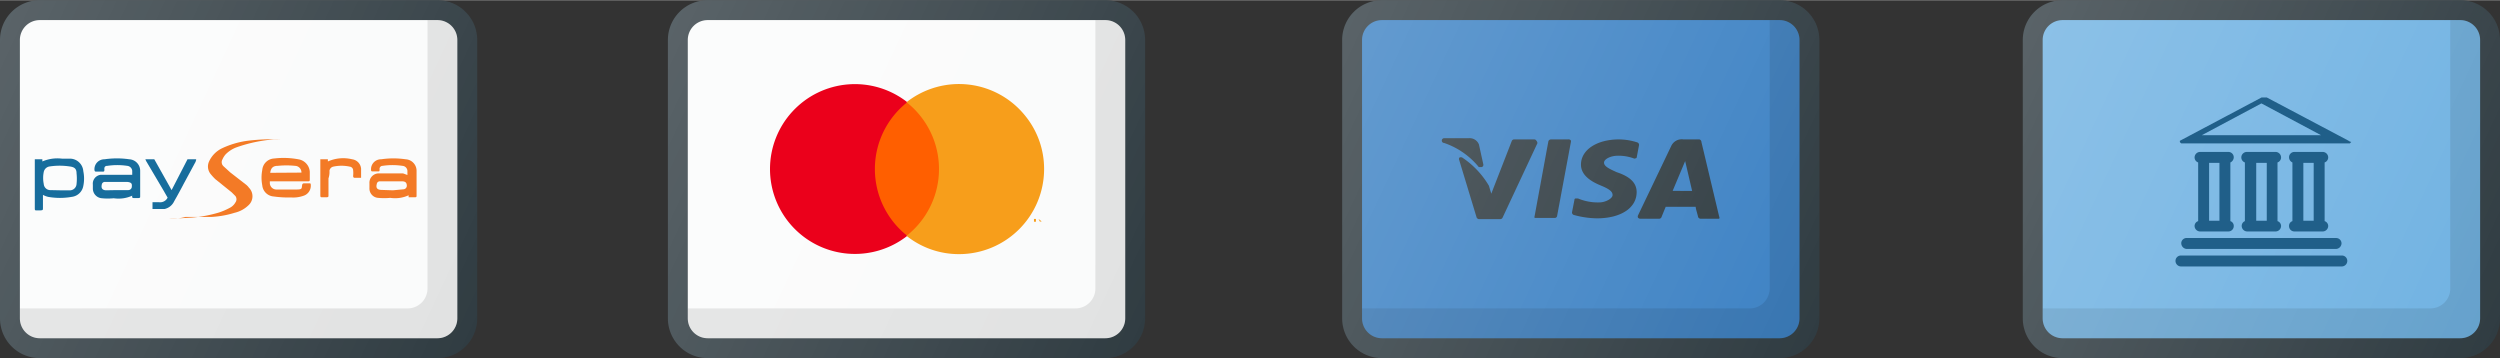 <?xml version="1.0" encoding="UTF-8"?> <svg xmlns="http://www.w3.org/2000/svg" xmlns:xlink="http://www.w3.org/1999/xlink" id="Layer_1" data-name="Layer 1" width="300px" height="43px" viewBox="0 0 125.73 18"><rect x="0" y="0" width="125.73" height="18" fill="#333333" stroke="none"/><defs><style>.cls-1,.cls-7{fill:#303c42;}.cls-1,.cls-2{fill-rule:evenodd;}.cls-2,.cls-8{fill:#fafbfb;}.cls-3{fill:#010101;opacity:0.1;isolation:isolate;}.cls-4{fill:url(#linear-gradient);}.cls-5{fill:#f37a26;}.cls-6{fill:#176d9d;}.cls-9{fill:url(#linear-gradient-2);}.cls-10{fill:#3d82c4;}.cls-11{fill:url(#linear-gradient-3);}.cls-12{fill:#70b2e2;}.cls-13{fill:url(#linear-gradient-4);}.cls-14{fill:#205f89;}.cls-15{fill:#ff5f00;}.cls-16{fill:#eb001b;}.cls-17{fill:#f79e1b;}</style><linearGradient id="linear-gradient" x1="-0.67" y1="-559.28" x2="24.75" y2="-571.12" gradientTransform="matrix(1, 0, 0, -1, -0.04, -556.2)" gradientUnits="userSpaceOnUse"><stop offset="0" stop-color="#fff" stop-opacity="0.2"></stop><stop offset="1" stop-color="#fff" stop-opacity="0"></stop></linearGradient><linearGradient id="linear-gradient-2" x1="32.92" y1="-559.28" x2="58.34" y2="-571.12" xlink:href="#linear-gradient"></linearGradient><linearGradient id="linear-gradient-3" x1="66.83" y1="-559.28" x2="92.25" y2="-571.12" xlink:href="#linear-gradient"></linearGradient><linearGradient id="linear-gradient-4" x1="101.06" y1="-559.28" x2="126.48" y2="-571.12" xlink:href="#linear-gradient"></linearGradient></defs><path class="cls-1" d="M22,0H2A2,2,0,0,0,0,2V16a2,2,0,0,0,2,2H22a2,2,0,0,0,2-2V2A2,2,0,0,0,22,0Z"></path><path class="cls-2" d="M23,16a1,1,0,0,1-1,1H2a1,1,0,0,1-1-1V2A1,1,0,0,1,2,1H22a1,1,0,0,1,1,1Z"></path><path class="cls-3" d="M22,1h-.5V14.5a1,1,0,0,1-1,1H1V16a1,1,0,0,0,1,1H22a1,1,0,0,0,1-1V2A1,1,0,0,0,22,1Z"></path><path class="cls-4" d="M22,0H2A2,2,0,0,0,0,2V16a2,2,0,0,0,2,2H22a2,2,0,0,0,2-2V2A2,2,0,0,0,22,0Z"></path><path class="cls-5" d="M8.5,11l1.18-.07A6.55,6.55,0,0,0,11,10.68a3.25,3.25,0,0,0,.54-.23.68.68,0,0,0,.3-.28.27.27,0,0,0,0-.32l-.19-.19L10.83,9a2.73,2.73,0,0,1-.23-.25.6.6,0,0,1-.09-.63,1.37,1.37,0,0,1,.65-.67,4.39,4.39,0,0,1,1.28-.38A10.62,10.62,0,0,1,14.13,7h-.36a7.35,7.35,0,0,0-1.85.39,1.48,1.48,0,0,0-.58.37,1,1,0,0,0-.15.24.28.28,0,0,0,.05.35l.34.31.76.59a.77.77,0,0,1,.18.18.61.61,0,0,1,0,.86l0,0a1.48,1.48,0,0,1-.72.4,4.72,4.72,0,0,1-1.18.21H9.33A3.18,3.18,0,0,1,8.5,11Z"></path><path class="cls-6" d="M6.65,8.79V8.58a.28.28,0,0,0-.25-.25,3.35,3.35,0,0,0-1,0q-.17,0-.15.18c0,.09,0,.12-.12.11H4.85c-.06,0-.09,0-.1-.09A.5.5,0,0,1,5.26,8,4.3,4.3,0,0,1,6.5,8a.58.58,0,0,1,.55.59V9.86c0,.06,0,.08-.08.09H6.76c-.08,0-.13,0-.11-.12a1.65,1.65,0,0,1-.93.13,3,3,0,0,1-.6,0,.49.49,0,0,1-.45-.5V9.28a.45.45,0,0,1,.4-.5H6.65Zm-.79.76h.59a.18.18,0,0,0,.18-.2.13.13,0,0,0,0-.06c0-.11-.12-.14-.22-.15H5.24a.17.17,0,0,0-.11.09c-.06.21,0,.32.2.33Z"></path><path class="cls-5" d="M20.49,8.79V8.57a.27.27,0,0,0-.25-.24,3.35,3.35,0,0,0-1,0,.15.15,0,0,0-.15.17h0c0,.11,0,.11-.12.11h-.21c-.07,0-.1,0-.1-.09A.5.5,0,0,1,19.17,8,4.23,4.23,0,0,1,20.4,8a.58.58,0,0,1,.55.6V9.82c0,.06,0,.09-.08.09h-.32v-.1a1.62,1.62,0,0,1-.92.13,3.21,3.21,0,0,1-.62,0,.47.47,0,0,1-.43-.49V9.21a.47.47,0,0,1,.44-.5h1.25Zm-.73.77.53-.05a.18.18,0,0,0,.17-.17h0c0-.14-.05-.22-.21-.23H19.08a.15.15,0,0,0-.13.13c-.05.18,0,.29.22.3Z"></path><path class="cls-5" d="M13.57,9.05v.14a.33.33,0,0,0,.35.33h1c.31,0,.24-.07.28-.25a.09.09,0,0,1,.08-.06h.27c.06,0,.08,0,.08.08a.53.53,0,0,1-.38.55,1.53,1.53,0,0,1-.6.08,5.37,5.37,0,0,1-.89-.05.62.62,0,0,1-.57-.56,2,2,0,0,1,0-.77.63.63,0,0,1,.6-.58A4,4,0,0,1,15,8a.68.68,0,0,1,.58.63V9c0,.09,0,.11-.11.11h-1.9Zm1.59-.38a.33.33,0,0,0-.32-.34h0a4.22,4.22,0,0,0-.87,0c-.25,0-.35.12-.38.35Z"></path><path class="cls-6" d="M2.16,9.79v.65c0,.11,0,.12-.12.13h-.2c-.07,0-.09,0-.09-.1V8h.38v.11a1.9,1.9,0,0,1,1-.14h.44a.68.68,0,0,1,.62.63,1.84,1.84,0,0,1,0,.74.67.67,0,0,1-.58.55,3.4,3.4,0,0,1-1.19,0A1.1,1.1,0,0,1,2.16,9.79ZM3,9.56h.47a.34.34,0,0,0,.38-.32,2.35,2.35,0,0,0,0-.53c0-.24-.11-.32-.35-.35a3.35,3.35,0,0,0-1,0,.35.35,0,0,0-.3.28,1.51,1.51,0,0,0,0,.6.33.33,0,0,0,.31.31Z"></path><path class="cls-6" d="M7.31,8h.45l.87,1.55L9.43,8h.41c.06,0,0,.08,0,.12L9.23,9.25c-.15.29-.31.58-.47.86a.7.7,0,0,1-.48.39H7.67v-.34H8a.42.42,0,0,0,.43-.23l-.2-.35L7.35,8.09Z"></path><path class="cls-5" d="M16.1,8h.39v.11A1.89,1.89,0,0,1,17.71,8a.52.52,0,0,1,.45.47v.46h-.34s-.06,0-.06-.09a1.41,1.41,0,0,0,0-.29.19.19,0,0,0-.17-.18,1.94,1.94,0,0,0-.83,0,.25.25,0,0,0-.19.2,1,1,0,0,1-.05.39V9.8c0,.08,0,.11-.1.11h-.21c-.08,0-.1,0-.1-.11V8Z"></path><path class="cls-7" d="M55.59,0h-20a2,2,0,0,0-2,2V16a2,2,0,0,0,2,2h20a2,2,0,0,0,2-2V2A2,2,0,0,0,55.59,0Z"></path><path class="cls-8" d="M56.59,16a1,1,0,0,1-1,1h-20a1,1,0,0,1-1-1V2a1,1,0,0,1,1-1h20a1,1,0,0,1,1,1Z"></path><path class="cls-3" d="M55.59,1h-.5V14.5a1,1,0,0,1-1,1H34.59V16a1,1,0,0,0,1,1h20a1,1,0,0,0,1-1V2A1,1,0,0,0,55.59,1Z"></path><path class="cls-9" d="M55.59,0h-20a2,2,0,0,0-2,2V16a2,2,0,0,0,2,2h20a2,2,0,0,0,2-2V2A2,2,0,0,0,55.59,0Z"></path><path class="cls-7" d="M89.5,0h-20a2,2,0,0,0-2,2V16a2,2,0,0,0,2,2h20a2,2,0,0,0,2-2V2A2,2,0,0,0,89.5,0Z"></path><path class="cls-10" d="M90.5,16a1,1,0,0,1-1,1h-20a1,1,0,0,1-1-1V2a1,1,0,0,1,1-1h20a1,1,0,0,1,1,1Z"></path><path class="cls-3" d="M89.5,1H89V14.5a1,1,0,0,1-1,1H68.5V16a1,1,0,0,0,1,1h20a1,1,0,0,0,1-1V2A1,1,0,0,0,89.5,1Z"></path><path class="cls-7" d="M74.37,8.39h.16a.12.12,0,0,0,.07-.13l-.22-1h0a.5.5,0,0,0-.51-.32H72.63a.12.12,0,0,0,0,.24A3.85,3.85,0,0,1,74.37,8.39Z"></path><path class="cls-7" d="M77.27,7.07A.12.12,0,0,0,77.16,7h-1a.13.13,0,0,0-.13.08L75,9.73l-.12-.4h0a4.37,4.37,0,0,0-1.33-1.41.15.15,0,0,0-.16,0,.15.15,0,0,0,0,.13l.87,2.87a.14.14,0,0,0,.13.09h1.06a.13.13,0,0,0,.12-.08l1.75-3.74A.17.17,0,0,0,77.27,7.07Z"></path><path class="cls-7" d="M78.86,7H78a.14.14,0,0,0-.13.1l-.69,3.75a.17.17,0,0,0,0,.1h1a.12.12,0,0,0,.13-.1L79,7.15a.17.17,0,0,0,0-.1A.15.15,0,0,0,78.86,7Z"></path><path class="cls-7" d="M85.47,7h-.81a.58.58,0,0,0-.61.33l-1.67,3.49a.13.13,0,0,0,0,.12.16.16,0,0,0,.11.05h.94a.13.13,0,0,0,.13-.08c.11-.28.19-.46.21-.52h1.51c0,.11.1.39.12.51a.14.14,0,0,0,.13.09h.93a.11.11,0,0,0,0-.11l-.89-3.74A.15.15,0,0,0,85.47,7ZM84.12,9.59l.63-1.5.08.34.27,1.16Z"></path><path class="cls-7" d="M81.38,7.82h0a2.27,2.27,0,0,1,.77.13.11.11,0,0,0,.11,0s.06,0,.06-.08l.11-.58a.13.13,0,0,0-.09-.14A3.1,3.1,0,0,0,81.43,7c-1.13,0-1.92.53-1.92,1.27,0,.56.56.87,1,1.05s.59.31.59.48-.35.37-.68.37a2.6,2.6,0,0,1-1.06-.2h-.12s-.06,0-.06.08l-.12.61a.13.13,0,0,0,.09.14,4.58,4.58,0,0,0,1.16.17h0c1.2,0,2-.52,2-1.32,0-.44-.3-.77-1-1-.4-.18-.64-.3-.64-.48S81,7.82,81.38,7.82Z"></path><path class="cls-11" d="M89.5,0h-20a2,2,0,0,0-2,2V16a2,2,0,0,0,2,2h20a2,2,0,0,0,2-2V2A2,2,0,0,0,89.5,0Z"></path><path class="cls-7" d="M123.73,0h-20a2,2,0,0,0-2,2V16a2,2,0,0,0,2,2h20a2,2,0,0,0,2-2V2A2,2,0,0,0,123.73,0Z"></path><path class="cls-12" d="M124.73,16a1,1,0,0,1-1,1h-20a1,1,0,0,1-1-1V2a1,1,0,0,1,1-1h20a1,1,0,0,1,1,1Z"></path><path class="cls-3" d="M123.73,1h-.5V14.5a1,1,0,0,1-1,1h-19.5V16a1,1,0,0,0,1,1h20a1,1,0,0,0,1-1V2A1,1,0,0,0,123.73,1Z"></path><path class="cls-13" d="M123.73,0h-20a2,2,0,0,0-2,2V16a2,2,0,0,0,2,2h20a2,2,0,0,0,2-2V2A2,2,0,0,0,123.73,0Z"></path><path class="cls-14" d="M118.12,7.07h0L114,4.89h-.26l-4.11,2.18h0v.06h0a.23.23,0,0,0,.07.07h8.48l.07-.07h0S118.12,7.09,118.12,7.07Zm-4.39-1.88,3,1.6h-6Z"></path><path class="cls-14" d="M112.74,11.36a.28.28,0,0,0,.28.27h1.42a.28.28,0,0,0,.28-.27.26.26,0,0,0-.18-.25V8.16a.27.27,0,0,0,.18-.26.28.28,0,0,0-.28-.27H113a.28.28,0,0,0-.28.27.27.27,0,0,0,.18.26v2.95A.26.26,0,0,0,112.74,11.36Zm.73-.27V8.18H114v2.91Z"></path><path class="cls-14" d="M110.37,11.36a.28.28,0,0,0,.28.27h1.42a.27.27,0,0,0,.27-.27.25.25,0,0,0-.17-.25V8.16a.29.29,0,0,0,.17-.26.27.27,0,0,0-.27-.27h-1.42a.28.28,0,0,0-.28.27.27.27,0,0,0,.18.26v2.95A.26.26,0,0,0,110.37,11.36Zm.73-.27V8.18h.52v2.91Z"></path><path class="cls-14" d="M115.12,11.36a.27.27,0,0,0,.27.27h1.42a.28.28,0,0,0,.28-.27.26.26,0,0,0-.18-.25V8.16a.27.27,0,0,0,.18-.26.28.28,0,0,0-.28-.27h-1.42a.27.27,0,0,0-.27.27.29.29,0,0,0,.17.26v2.95A.25.25,0,0,0,115.12,11.36Zm.72-.27V8.18h.52v2.91Z"></path><path class="cls-14" d="M109.7,12.23a.29.29,0,0,0,.28.28h7.5a.29.29,0,0,0,.28-.28.27.27,0,0,0-.27-.27H110a.27.27,0,0,0-.3.24Z"></path><path class="cls-14" d="M117.78,12.84h-8.1a.27.27,0,0,0-.27.27.28.28,0,0,0,.27.28h8.1a.28.28,0,0,0,.27-.28A.27.27,0,0,0,117.78,12.84Z"></path><rect class="cls-15" x="43.53" y="5.13" width="4.12" height="6.72"></rect><path class="cls-16" d="M44,8.49a4.27,4.27,0,0,1,1.63-3.36,4.27,4.27,0,1,0,0,6.72A4.27,4.27,0,0,1,44,8.49Z"></path><path class="cls-17" d="M52.1,11.14V11h.06v0H52v0h0v.14Zm.27,0V11h0l0,.11L52.23,11h0v.16h0V11l.05.1h0l0-.1v.12Z"></path><path class="cls-17" d="M52.51,8.49a4.28,4.28,0,0,1-4.28,4.28,4.22,4.22,0,0,1-2.64-.92,4.27,4.27,0,0,0,.72-6,4.09,4.09,0,0,0-.72-.72,4.27,4.27,0,0,1,6,.72,4.22,4.22,0,0,1,.92,2.64Z"></path></svg> 
